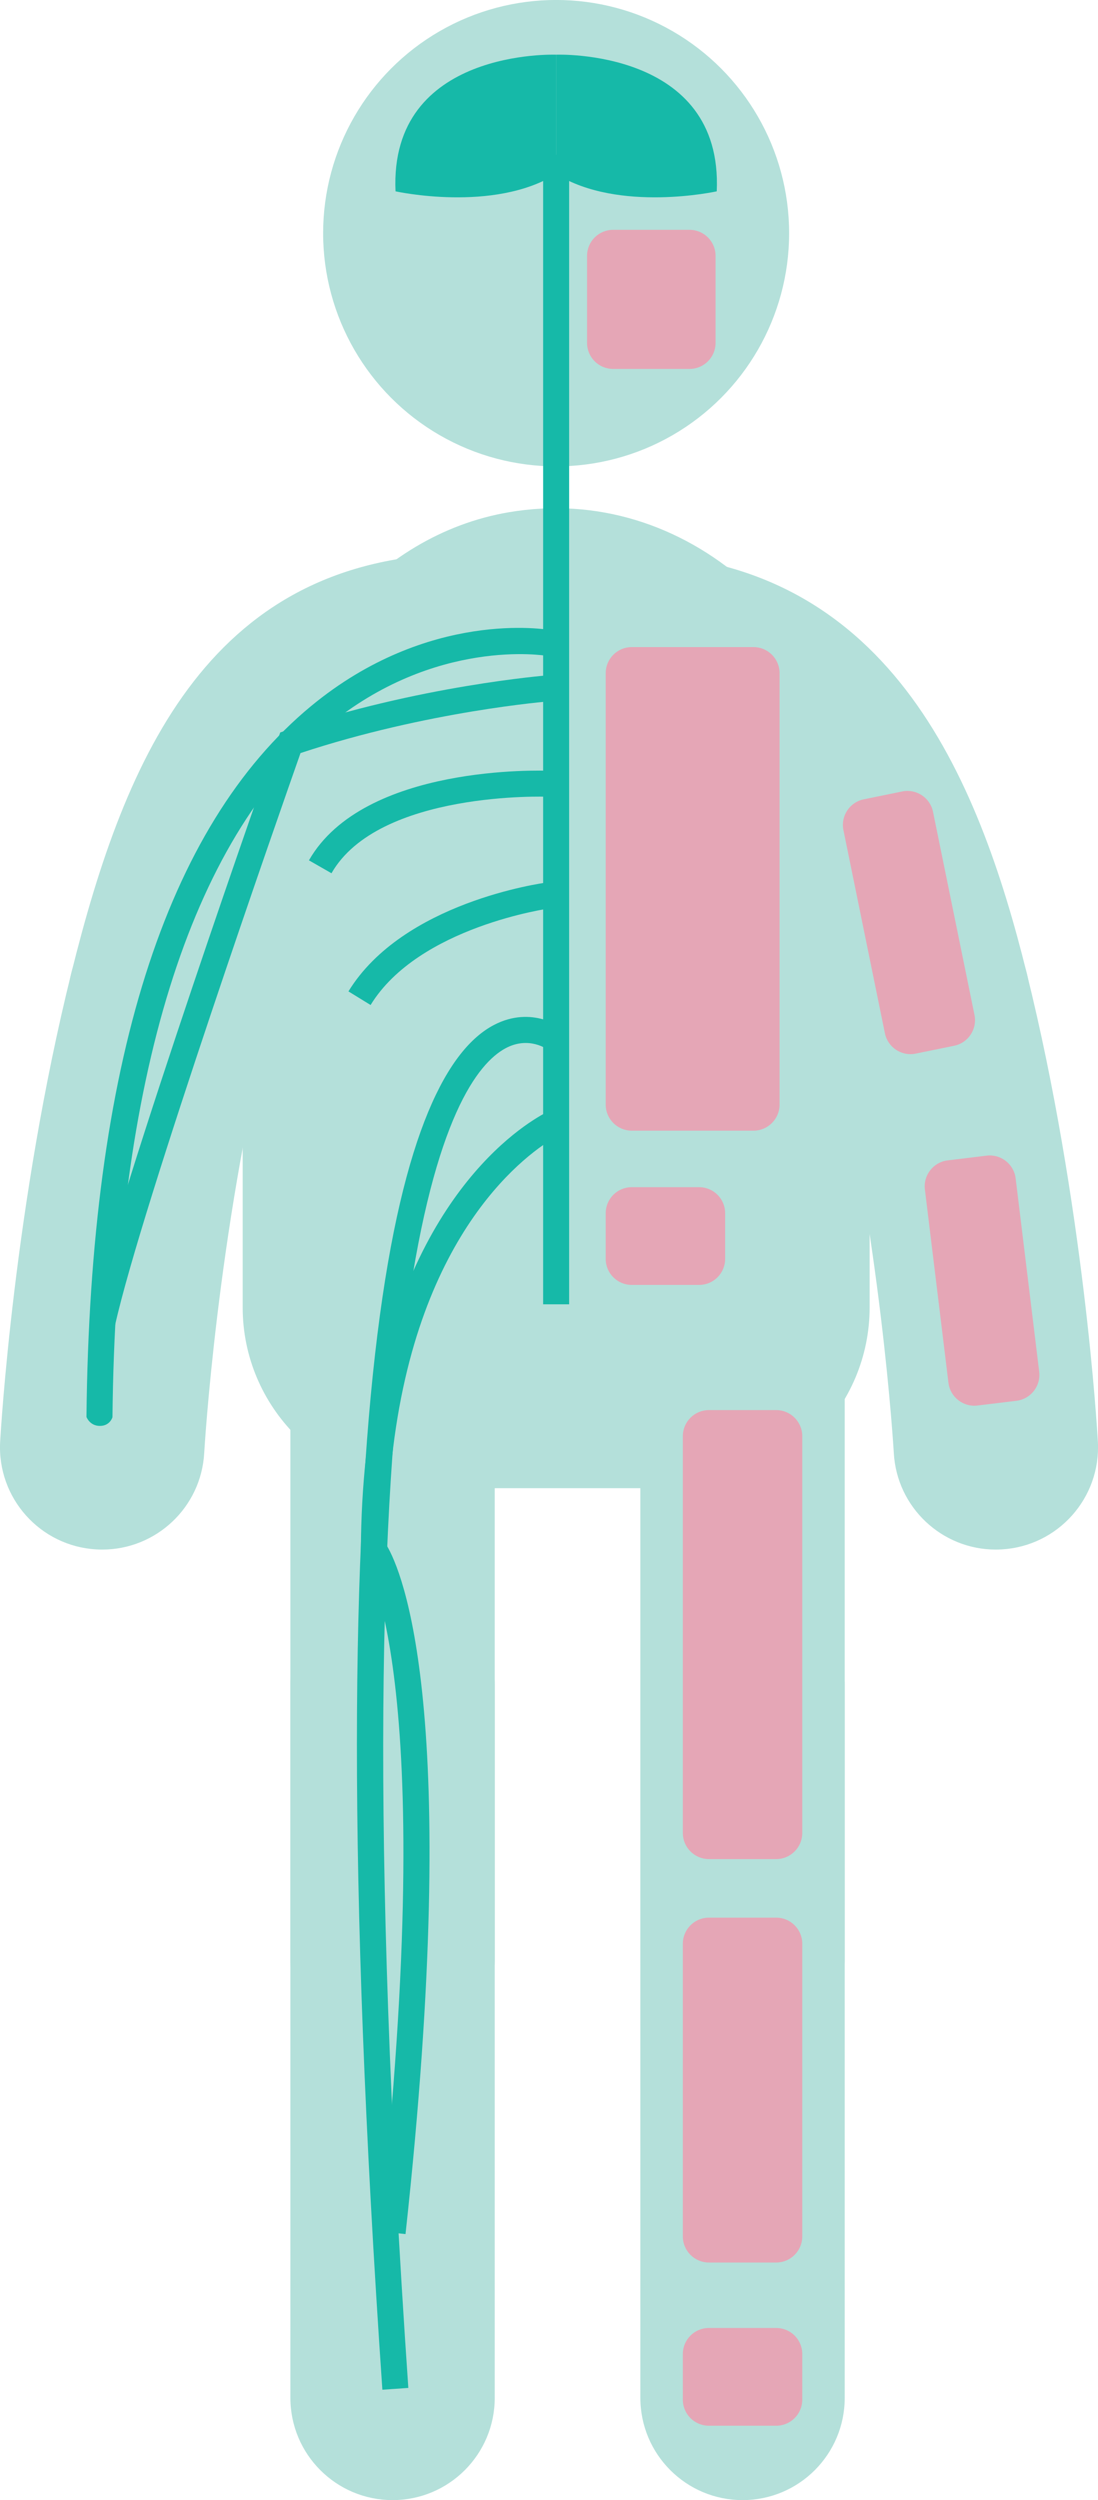 <?xml version="1.0" encoding="utf-8"?>
<!-- Generator: Adobe Illustrator 21.0.0, SVG Export Plug-In . SVG Version: 6.00 Build 0)  -->
<svg version="1.1" id="Layer_1" xmlns="http://www.w3.org/2000/svg" xmlns:xlink="http://www.w3.org/1999/xlink" x="0px" y="0px"
	 viewBox="0 0 42.223 96.053" style="enable-background:new 0 0 42.223 96.053;" xml:space="preserve">
<style type="text/css">
	.st0{fill:#B4E0DA;}
	.st1{fill:#16B9A8;}
	.st2{fill:#E5A6B6;}
</style>
<g>
	<g id="XMLID_5257_">
		<g>
			<g id="XMLID_172_">
				<g>
					<g id="XMLID_173_">
						
							<ellipse id="XMLID_174_" transform="matrix(0.5 -0.866 0.866 0.5 2.935 23)" class="st0" cx="21.386" cy="8.958" rx="8.96" ry="8.96"/>
					</g>
				</g>
			</g>
			<g id="XMLID_170_">
				<path id="XMLID_171_" class="st0" d="M15.096,96.053c-2.17,0-3.929-1.759-3.929-3.929V64.75c0-2.17,1.759-3.929,3.929-3.929
					s3.929,1.759,3.929,3.929v27.374C19.025,94.294,17.266,96.053,15.096,96.053z"/>
			</g>
			<g id="XMLID_168_">
				<path id="XMLID_169_" class="st0" d="M15.096,79.201c-2.17,0-3.929-1.759-3.929-3.929V52.728c0-2.17,1.759-3.929,3.929-3.929
					s3.929,1.759,3.929,3.929v22.543C19.025,77.442,17.266,79.201,15.096,79.201z"/>
			</g>
			<g id="XMLID_166_">
				<path id="XMLID_167_" class="st0" d="M28.554,96.053c-2.17,0-3.929-1.759-3.929-3.929V64.75c0-2.17,1.759-3.929,3.929-3.929
					s3.929,1.759,3.929,3.929v27.374C32.484,94.294,30.725,96.053,28.554,96.053z"/>
			</g>
			<g id="XMLID_164_">
				<path id="XMLID_165_" class="st0" d="M28.554,79.201c-2.17,0-3.929-1.759-3.929-3.929V52.728c0-2.17,1.759-3.929,3.929-3.929
					s3.929,1.759,3.929,3.929v22.543C32.484,77.442,30.725,79.201,28.554,79.201z"/>
			</g>
			<g id="XMLID_162_">
				<path id="XMLID_163_" class="st0" d="M38.29,59.534c-2.068,0-3.801-1.618-3.919-3.708c-0.005-0.083-0.493-8.399-2.517-16.55
					c-0.523-2.106,0.761-4.238,2.866-4.761c2.111-0.52,4.237,0.761,4.761,2.867c2.208,8.89,2.716,17.636,2.737,18.003
					c0.121,2.167-1.536,4.02-3.703,4.143C38.439,59.531,38.364,59.534,38.29,59.534z"/>
			</g>
			<g id="XMLID_160_">
				<path id="XMLID_161_" class="st0" d="M35.663,42.26c-1.763,0-3.367-1.196-3.81-2.984c-2.319-9.335-4.965-10.152-7.932-10.152
					c-0.028,0-0.054,0-0.086,0c-2.163,0-3.92-1.748-3.929-3.913c-0.009-2.17,1.743-3.937,3.913-3.946c0.025,0,0.051,0,0.076,0
					c10.266,0,13.721,8.609,15.586,16.117c0.523,2.106-0.761,4.238-2.866,4.761C36.296,42.221,35.976,42.26,35.663,42.26z"/>
			</g>
			<g id="XMLID_158_">
				<path id="XMLID_159_" class="st0" d="M3.933,59.534c-0.074,0-0.148-0.002-0.223-0.006c-2.167-0.121-3.825-1.975-3.704-4.143
					c0.021-0.367,0.529-9.113,2.737-18.003c0.523-2.107,2.657-3.386,4.761-2.867c2.106,0.523,3.39,2.655,2.866,4.761
					c-2.031,8.181-2.513,16.465-2.517,16.548C7.736,57.916,6.002,59.534,3.933,59.534z"/>
			</g>
			<g id="XMLID_156_">
				<path id="XMLID_157_" class="st0" d="M6.56,42.26c-0.314,0-0.632-0.038-0.95-0.117c-2.106-0.523-3.39-2.655-2.866-4.761
					c2.079-8.373,5.369-16.117,15.266-16.117c0.027,0,0.052,0,0.079,0c2.17,0.009,3.922,1.776,3.913,3.946
					c-0.009,2.164-1.767,3.913-3.929,3.913c-0.032-0.003-0.061,0-0.091,0c-2.985,0-5.285,0.786-7.611,10.152
					C9.926,41.064,8.322,42.26,6.56,42.26z"/>
			</g>
			<g id="XMLID_154_">
				<path id="XMLID_155_" class="st0" d="M33.44,33.415v-0.001v-0.66c0-0.204-0.042-0.396-0.06-0.596
					c-0.017-0.213-0.039-0.423-0.064-0.633c-0.012-0.07-0.016-0.141-0.03-0.21c-0.971-7.323-6.908-12.789-13.718-11.635
					c-5.132,0.87-8.998,5.593-9.983,11.319c-0.149,0.564-0.253,1.146-0.253,1.756v1.108v0v2.19V50.23
					c0,3.82,3.105,6.945,6.901,6.945l10.307,0c3.796,0,6.901-3.125,6.901-6.945V36.054l0-0.001L33.44,33.415z"/>
			</g>
		</g>
	</g>
	<g id="XMLID_5285_">
		<path id="XMLID_5286_" class="st1" d="M15.21,7.351c0,0,3.769,0.833,6.176-0.667V2.101C21.386,2.101,14.96,1.851,15.21,7.351z"/>
		<path class="st1" d="M27.562,7.351c0,0-3.769,0.833-6.176-0.667V2.101C21.386,2.101,27.812,1.851,27.562,7.351z"/>
		<rect id="XMLID_5287_" x="20.886" y="5.944" class="st1" width="1" height="44.167"/>
		<path id="XMLID_5288_" class="st1" d="M12.747,33.55l-0.867-0.496c2.116-3.698,8.967-3.449,9.252-3.442l-0.041,1
			C21.024,30.603,14.561,30.38,12.747,33.55z"/>
		<path id="XMLID_5289_" class="st1" d="M4.325,54.449c0,0-0.093,0.334-0.484,0.334s-0.516-0.344-0.516-0.344
			c0.137-13.505,3.043-22.694,8.639-27.313c4.51-3.722,9.045-2.949,9.237-2.913l-0.179,0.984c-0.044-0.008-4.301-0.718-8.445,2.719
			C7.31,32.283,4.457,41.458,4.325,54.449z"/>
		<path id="XMLID_5290_" class="st1" d="M4.426,50.908l-0.977-0.219c1.106-4.951,6.996-21.612,7.246-22.319l0.081-0.229l0.23-0.078
			c5.09-1.722,10.018-2.114,10.066-2.118l0.076,0.998c-0.047,0.003-4.709,0.375-9.592,1.99C10.829,31.001,5.449,46.325,4.426,50.908
			z"/>
		<path id="XMLID_5291_" class="st1" d="M14.251,38.612l-0.852-0.523c2.101-3.425,7.422-4.156,7.647-4.187l0.13,0.992
			C21.126,34.9,16.1,35.597,14.251,38.612z"/>
		<path id="XMLID_5292_" class="st1" d="M14.704,91.812c-2.75-40.021,0.812-50.601,4.283-52.429c1.481-0.779,2.66,0.131,2.709,0.169
			l-0.617,0.786c-0.03-0.021-0.739-0.549-1.644-0.061c-2.108,1.138-6.691,8.43-3.733,51.466L14.704,91.812z"/>
		<path id="XMLID_5293_" class="st1" d="M15.594,85.833l-0.994-0.109c2.357-21.601-0.588-25.843-0.618-25.883l-0.1-0.135
			l-0.005-0.175c0.014-2.451,0.26-4.734,0.73-6.785c1.822-7.935,6.385-10.009,6.578-10.093l0.402,0.915
			c-0.043,0.02-4.305,1.995-6.006,9.402c-0.445,1.938-0.682,4.096-0.704,6.417C15.444,60.342,17.795,65.667,15.594,85.833z"/>
	</g>
	<g id="XMLID_5305_">
		<g>
			<path id="XMLID_9_" class="st2" d="M23.293,44.445"/>
			<path class="st2" d="M29.851,71.425h-2.593c-0.55,0-1-0.45-1-1v-15.25c0-0.55,0.45-1,1-1h2.593c0.55,0,1,0.45,1,1v15.25
				C30.851,70.975,30.401,71.425,29.851,71.425z"/>
			<path class="st2" d="M29.851,86.925h-2.593c-0.55,0-1-0.45-1-1v-11.25c0-0.55,0.45-1,1-1h2.593c0.55,0,1,0.45,1,1v11.25
				C30.851,86.475,30.401,86.925,29.851,86.925z"/>
			<path class="st2" d="M39.09,53.817l-1.504,0.183c-0.546,0.067-1.047-0.326-1.114-0.872l-0.906-7.432
				c-0.067-0.546,0.326-1.047,0.872-1.114l1.504-0.183c0.546-0.067,1.047,0.326,1.114,0.872l0.906,7.432
				C40.028,53.25,39.636,53.751,39.09,53.817z"/>
			<path class="st2" d="M36.694,40.177l-1.485,0.303c-0.539,0.11-1.07-0.241-1.18-0.78l-1.596-7.81
				c-0.11-0.539,0.241-1.07,0.78-1.18l1.485-0.303c0.539-0.11,1.07,0.241,1.18,0.78l1.596,7.81
				C37.584,39.536,37.233,40.067,36.694,40.177z"/>
			<path class="st2" d="M28.978,43.44h-4.686c-0.55,0-1-0.45-1-1V25.861c0-0.55,0.45-1,1-1h4.686c0.55,0,1,0.45,1,1V42.44
				C29.978,42.99,29.528,43.44,28.978,43.44z"/>
			<path class="st2" d="M26.885,49.366h-2.593c-0.552,0-1-0.448-1-1v-1.755c0-0.552,0.448-1,1-1h2.593c0.552,0,1,0.448,1,1v1.755
				C27.885,48.918,27.438,49.366,26.885,49.366z"/>
			<path class="st2" d="M29.851,93.195h-2.593c-0.552,0-1-0.448-1-1V90.44c0-0.552,0.448-1,1-1h2.593c0.552,0,1,0.448,1,1v1.755
				C30.851,92.747,30.403,93.195,29.851,93.195z"/>
			<path class="st2" d="M26.517,14.174h-2.942c-0.552,0-1-0.448-1-1V9.83c0-0.552,0.448-1,1-1h2.942c0.552,0,1,0.448,1,1v3.344
				C27.517,13.726,27.069,14.174,26.517,14.174z"/>
		</g>
	</g>
</g>
</svg>
